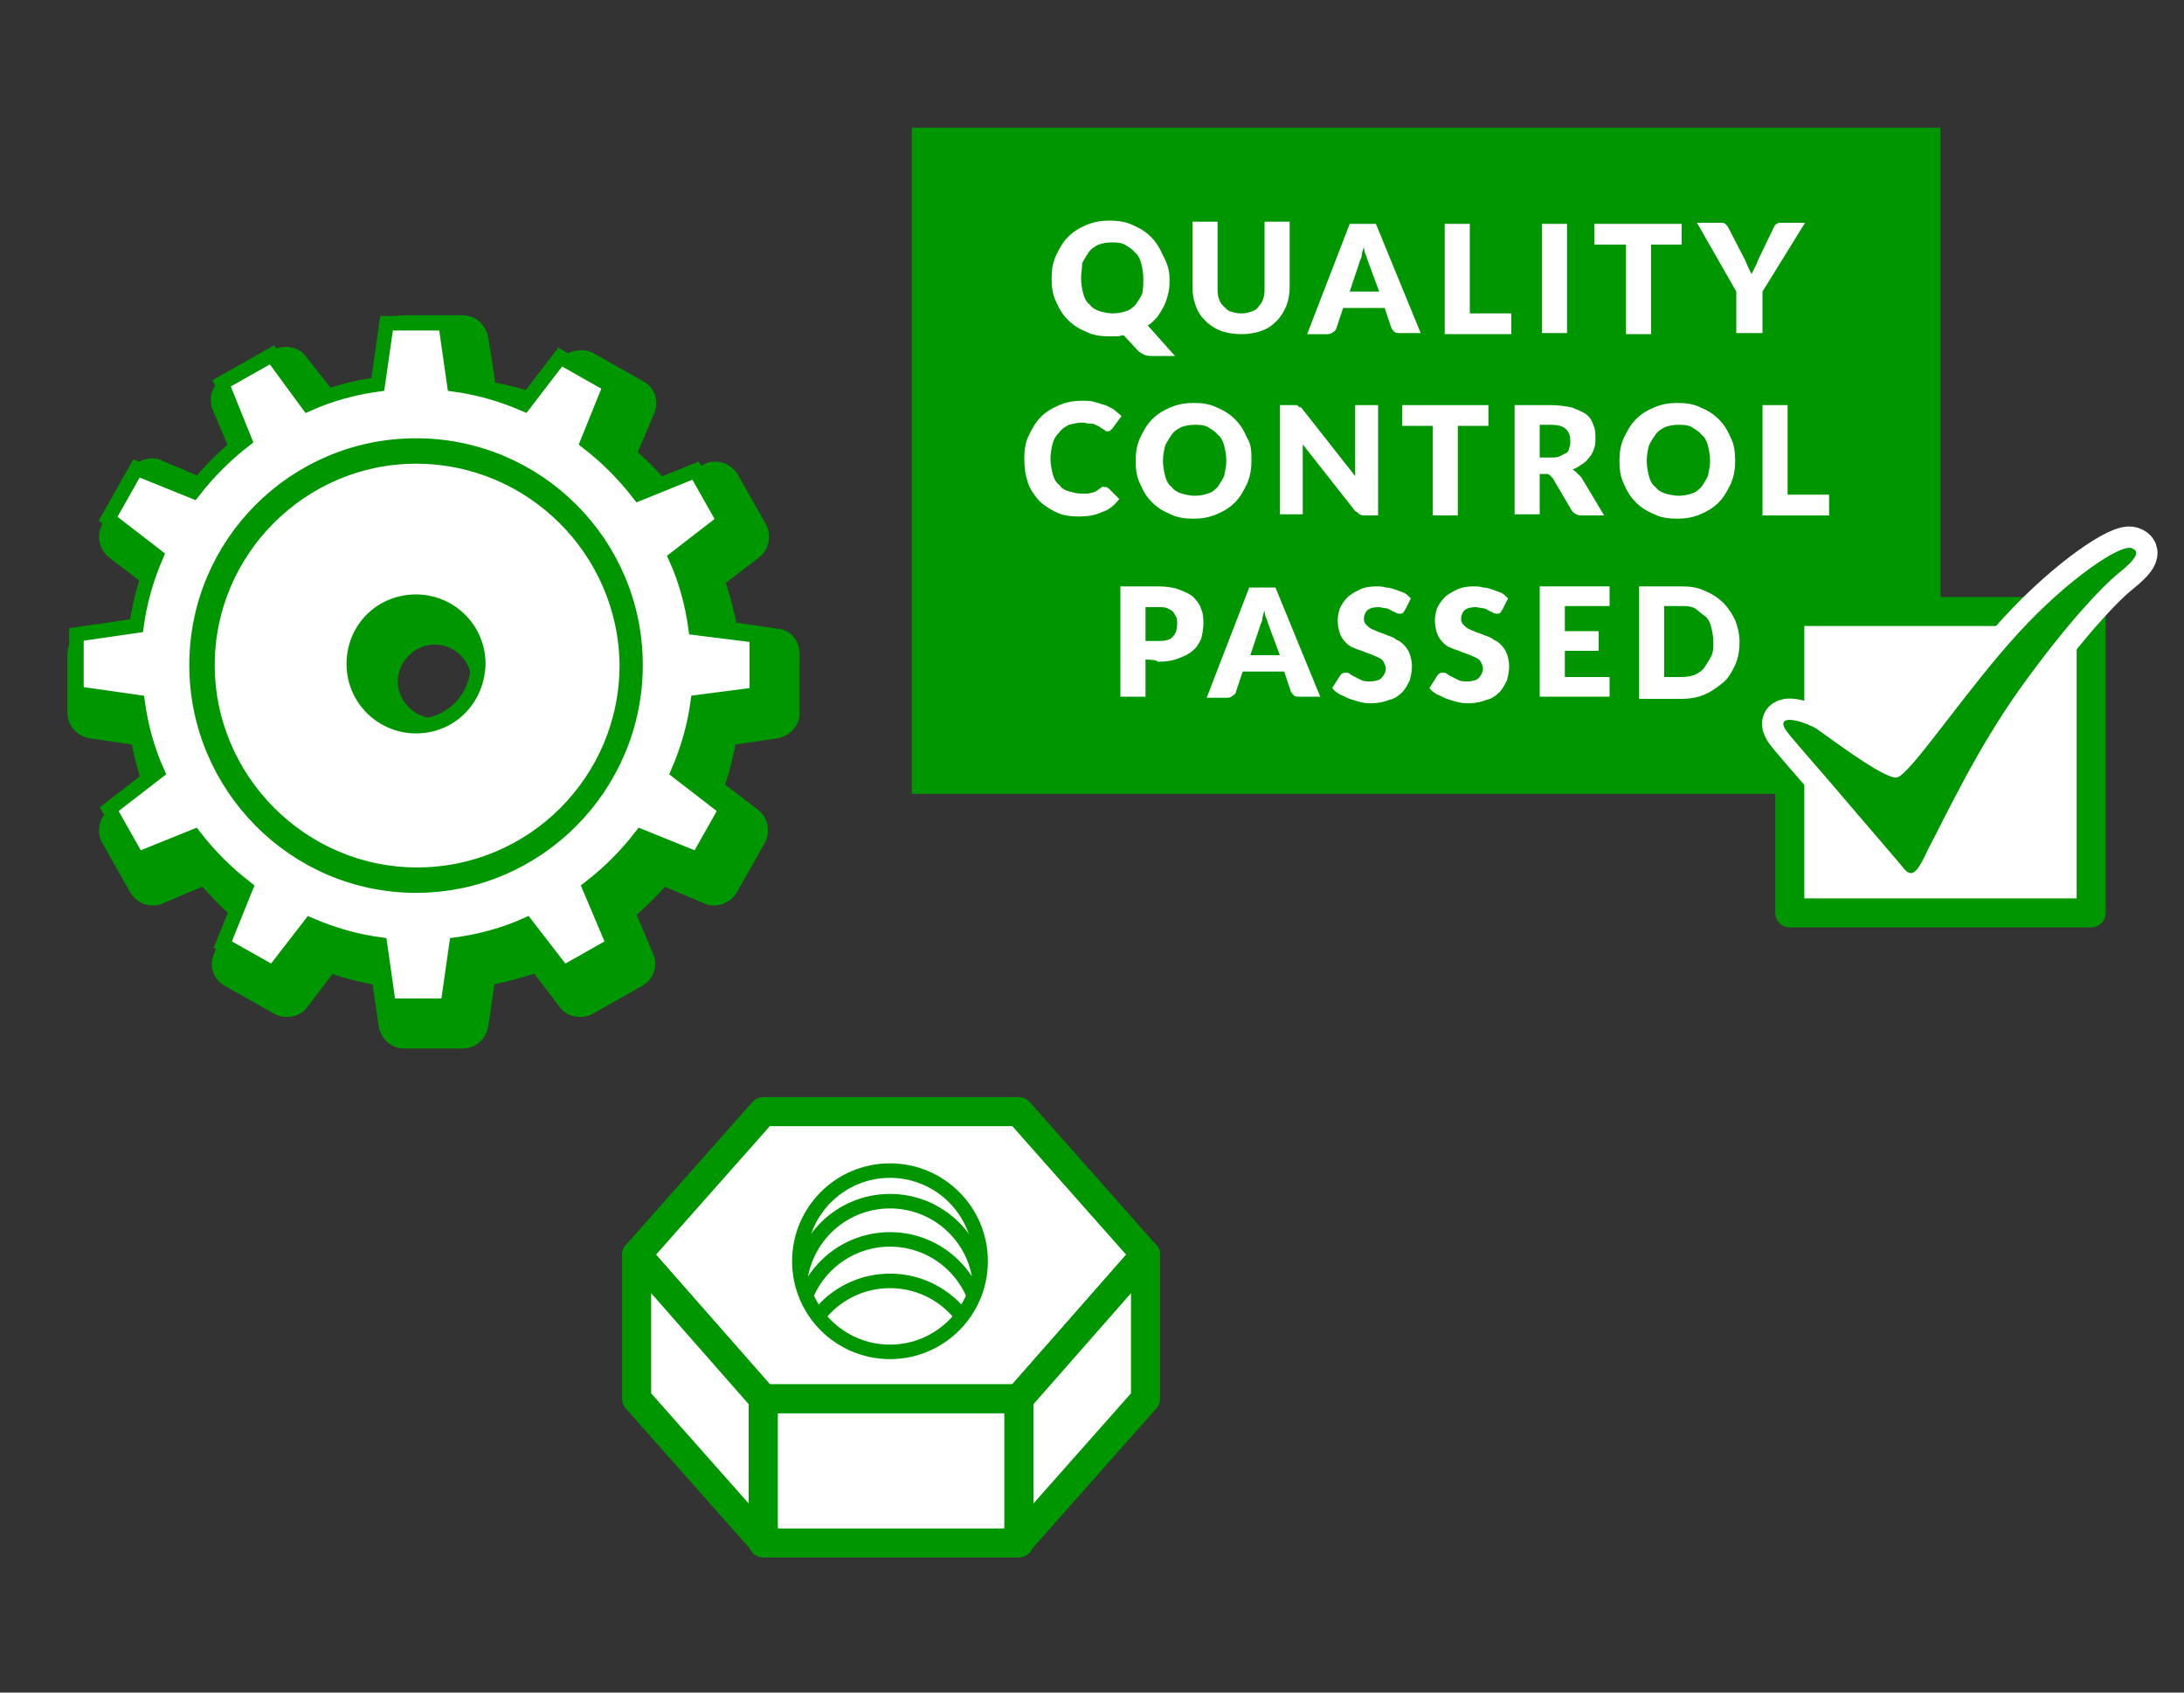 <?xml version="1.0" encoding="utf-8"?>
<!-- Generator: Adobe Illustrator 26.2.1, SVG Export Plug-In . SVG Version: 6.00 Build 0)  -->
<svg version="1.1" id="レイヤー_1" xmlns="http://www.w3.org/2000/svg" xmlns:xlink="http://www.w3.org/1999/xlink" x="0px"
	 y="0px" viewBox="0 0 200 155" style="enable-background:new 0 0 200 155;" xml:space="preserve">
<rect x="0" y="0" width="200" height="155" fill="#333333" stroke="none"/>
<style type="text/css">
	.st0{fill:#009600;}
	.st1{fill:#FFFFFF;}
	.st2{fill:#009600;stroke:#009600;stroke-width:2.658;stroke-linejoin:round;stroke-miterlimit:10;}
	.st3{fill:none;stroke:#009600;stroke-width:1.329;stroke-miterlimit:10;}
	.st4{fill:#FFFFFF;stroke:#009600;stroke-width:2.658;stroke-linejoin:round;stroke-miterlimit:10;}
	.st5{clip-path:url(#SVGID_00000016062379908295982970000001776793941341922710_);}
	.st6{fill:#FFFFFF;stroke:#009600;stroke-width:1.329;stroke-linejoin:round;stroke-miterlimit:10;}
	.st7{fill:none;stroke:#009600;stroke-width:1.329;stroke-linejoin:round;stroke-miterlimit:10;}
	.st8{fill:none;stroke:#FFFFFF;stroke-width:3.908;stroke-linecap:round;stroke-linejoin:round;}
</style>
<g id="text_00000065753434411845453840000013395287040435658929_">
	<g>
		<rect x="83.5" y="11.7" class="st0" width="94.2" height="61"/>
		<path class="st1" d="M107.1,25.5c0,0.4,0,0.9-0.1,1.3c-0.1,0.4-0.2,0.8-0.4,1.2c-0.2,0.4-0.4,0.7-0.6,1c-0.3,0.3-0.5,0.6-0.9,0.8
			l2.5,2.8h-2c-0.3,0-0.5,0-0.8-0.1c-0.2-0.1-0.4-0.2-0.6-0.4l-1.3-1.4c-0.2,0-0.4,0.1-0.6,0.1c-0.2,0-0.4,0-0.7,0
			c-0.8,0-1.5-0.1-2.1-0.4c-0.7-0.3-1.2-0.6-1.7-1.1c-0.5-0.5-0.8-1-1.1-1.7c-0.3-0.6-0.4-1.3-0.4-2.1s0.1-1.4,0.4-2.1
			c0.3-0.6,0.6-1.2,1.1-1.7c0.5-0.5,1-0.8,1.7-1.1s1.4-0.4,2.1-0.4s1.5,0.1,2.1,0.4c0.7,0.3,1.2,0.6,1.7,1.1c0.5,0.5,0.8,1,1.1,1.7
			C106.9,24.1,107.1,24.8,107.1,25.5z M104.7,25.5c0-0.5-0.1-1-0.2-1.4c-0.1-0.4-0.3-0.8-0.6-1c-0.2-0.3-0.6-0.5-0.9-0.7
			c-0.4-0.2-0.8-0.2-1.2-0.2c-0.5,0-0.9,0.1-1.2,0.2c-0.4,0.2-0.7,0.4-0.9,0.7c-0.2,0.3-0.4,0.6-0.6,1C99.1,24.5,99,25,99,25.5
			c0,0.5,0.1,1,0.2,1.4c0.1,0.4,0.3,0.8,0.6,1c0.2,0.3,0.6,0.5,0.9,0.6c0.4,0.1,0.8,0.2,1.2,0.2c0.5,0,0.9-0.1,1.2-0.2
			c0.4-0.1,0.7-0.4,0.9-0.6c0.2-0.3,0.4-0.6,0.6-1C104.7,26.4,104.7,26,104.7,25.5z"/>
		<path class="st1" d="M113.8,28.7c0.3,0,0.6-0.1,0.9-0.2c0.3-0.1,0.5-0.3,0.6-0.5c0.2-0.2,0.3-0.4,0.4-0.7c0.1-0.3,0.1-0.6,0.1-1
			v-6h2.3v6c0,0.6-0.1,1.2-0.3,1.7c-0.2,0.5-0.5,1-0.9,1.4c-0.4,0.4-0.8,0.7-1.4,0.9c-0.5,0.2-1.2,0.3-1.8,0.3
			c-0.7,0-1.3-0.1-1.9-0.3c-0.5-0.2-1-0.5-1.4-0.9c-0.4-0.4-0.7-0.8-0.9-1.4c-0.2-0.5-0.3-1.1-0.3-1.7v-6h2.3v6c0,0.4,0,0.7,0.1,1
			c0.1,0.3,0.2,0.5,0.4,0.7c0.2,0.2,0.4,0.4,0.6,0.5C113.2,28.7,113.5,28.7,113.8,28.7z"/>
		<path class="st1" d="M130.1,30.5h-1.9c-0.2,0-0.4,0-0.5-0.1s-0.2-0.2-0.3-0.4l-0.6-1.8h-3.8l-0.6,1.8c0,0.1-0.1,0.3-0.3,0.4
			c-0.1,0.1-0.3,0.2-0.5,0.2h-1.9l3.9-10.1h2.4L130.1,30.5z M123.6,26.7h2.7l-1-2.7c-0.1-0.2-0.1-0.4-0.2-0.6
			c-0.1-0.2-0.2-0.5-0.2-0.8c-0.1,0.3-0.2,0.6-0.2,0.8s-0.2,0.5-0.2,0.6L123.6,26.7z"/>
		<path class="st1" d="M134.7,28.7h3.7v1.9h-6.1V20.5h2.3V28.7z"/>
		<path class="st1" d="M143.5,30.5h-2.3V20.5h2.3V30.5z"/>
		<path class="st1" d="M154,20.5v1.9h-2.8v8.2h-2.3v-8.2H146v-1.9H154z"/>
		<path class="st1" d="M161.4,26.7v3.8H159v-3.8l-3.6-6.3h2.1c0.2,0,0.4,0,0.5,0.1c0.1,0.1,0.2,0.2,0.3,0.4l1.5,2.9
			c0.1,0.2,0.2,0.5,0.3,0.7c0.1,0.2,0.2,0.4,0.3,0.6c0.1-0.2,0.2-0.4,0.3-0.6c0.1-0.2,0.2-0.4,0.3-0.7l1.4-2.9
			c0-0.1,0.1-0.1,0.1-0.2c0-0.1,0.1-0.1,0.2-0.2c0.1,0,0.1-0.1,0.2-0.1c0.1,0,0.2,0,0.3,0h2.1L161.4,26.7z"/>
		<path class="st1" d="M101.1,44.6c0.1,0,0.1,0,0.2,0c0.1,0,0.1,0.1,0.2,0.1l1,1c-0.4,0.5-0.9,1-1.6,1.2c-0.6,0.3-1.4,0.4-2.1,0.4
			c-0.8,0-1.5-0.1-2.1-0.4c-0.6-0.3-1.1-0.6-1.6-1.1c-0.4-0.5-0.8-1-1-1.7c-0.2-0.6-0.3-1.3-0.3-2.1c0-0.8,0.1-1.5,0.4-2.1
			c0.3-0.6,0.6-1.2,1.1-1.7c0.5-0.5,1-0.8,1.7-1.1c0.7-0.3,1.4-0.4,2.1-0.4c0.4,0,0.8,0,1.1,0.1c0.3,0.1,0.7,0.2,1,0.3
			c0.3,0.1,0.6,0.3,0.8,0.4c0.2,0.2,0.5,0.4,0.7,0.6l-0.8,1.1c-0.1,0.1-0.1,0.1-0.2,0.2c-0.1,0.1-0.2,0.1-0.3,0.1
			c-0.1,0-0.2,0-0.2-0.1c-0.1,0-0.2-0.1-0.2-0.1c-0.1-0.1-0.2-0.1-0.3-0.2c-0.1-0.1-0.2-0.1-0.4-0.2c-0.1-0.1-0.3-0.1-0.5-0.1
			s-0.4-0.1-0.7-0.1c-0.4,0-0.8,0.1-1.2,0.2c-0.4,0.2-0.7,0.4-0.9,0.7c-0.3,0.3-0.5,0.6-0.6,1c-0.1,0.4-0.2,0.9-0.2,1.4
			c0,0.5,0.1,1,0.2,1.4c0.1,0.4,0.3,0.8,0.6,1c0.2,0.3,0.5,0.5,0.9,0.6c0.4,0.1,0.7,0.2,1.1,0.2c0.2,0,0.4,0,0.6,0
			c0.2,0,0.3-0.1,0.5-0.1c0.2-0.1,0.3-0.1,0.4-0.2c0.1-0.1,0.3-0.2,0.4-0.3C101,44.6,101,44.5,101.1,44.6
			C100.9,44.6,101,44.6,101.1,44.6z"/>
		<path class="st1" d="M114.6,42.2c0,0.7-0.1,1.4-0.4,2.1c-0.3,0.6-0.6,1.2-1.1,1.7c-0.5,0.5-1,0.8-1.7,1.1s-1.4,0.4-2.1,0.4
			c-0.8,0-1.5-0.1-2.1-0.4c-0.7-0.3-1.2-0.6-1.7-1.1c-0.5-0.5-0.8-1-1.1-1.7c-0.3-0.6-0.4-1.3-0.4-2.1s0.1-1.4,0.4-2.1
			c0.3-0.6,0.6-1.2,1.1-1.7c0.5-0.5,1-0.8,1.7-1.1s1.4-0.4,2.1-0.4c0.8,0,1.5,0.1,2.1,0.4c0.7,0.3,1.2,0.6,1.7,1.1
			c0.5,0.5,0.8,1,1.1,1.7C114.6,40.7,114.6,41.4,114.6,42.2z M112.3,42.2c0-0.5-0.1-1-0.2-1.4c-0.1-0.4-0.3-0.8-0.6-1
			c-0.2-0.3-0.6-0.5-0.9-0.7c-0.4-0.2-0.8-0.2-1.2-0.2c-0.5,0-0.9,0.1-1.2,0.2c-0.4,0.2-0.7,0.4-0.9,0.7c-0.2,0.3-0.4,0.6-0.6,1
			c-0.1,0.4-0.2,0.9-0.2,1.4s0.1,1,0.2,1.4c0.1,0.4,0.3,0.8,0.6,1c0.2,0.3,0.6,0.5,0.9,0.6c0.4,0.1,0.8,0.2,1.2,0.2
			c0.5,0,0.9-0.1,1.2-0.2c0.4-0.1,0.7-0.4,0.9-0.6c0.2-0.3,0.4-0.6,0.6-1C112.2,43.1,112.3,42.7,112.3,42.2z"/>
		<path class="st1" d="M118.7,37.1c0.1,0,0.1,0,0.2,0.1c0.1,0.1,0.1,0.1,0.2,0.1s0.1,0.1,0.2,0.2l4.8,6.1c0-0.2,0-0.4,0-0.6
			s0-0.4,0-0.5v-5.4h2.1v10.1h-1.2c-0.2,0-0.3,0-0.5-0.1c-0.1-0.1-0.2-0.2-0.4-0.3l-4.8-6.1c0,0.2,0,0.4,0,0.5c0,0.2,0,0.3,0,0.5
			v5.4h-2.1v-10h1.3C118.6,37.1,118.7,37.1,118.7,37.1z"/>
		<path class="st1" d="M136.3,37.1v1.9h-2.8v8.2h-2.3v-8.2h-2.8v-1.9H136.3z"/>
		<path class="st1" d="M141,43.4v3.7h-2.3V37.1h3.3c0.7,0,1.4,0.1,1.9,0.2c0.5,0.2,1,0.4,1.3,0.6s0.6,0.6,0.7,1
			c0.2,0.4,0.2,0.8,0.2,1.2c0,0.3,0,0.7-0.1,0.9c-0.1,0.3-0.2,0.6-0.4,0.8c-0.2,0.3-0.4,0.5-0.7,0.7c-0.3,0.2-0.6,0.4-0.9,0.5
			c0.2,0.1,0.3,0.2,0.4,0.3c0.1,0.1,0.3,0.3,0.4,0.4l2.1,3.5h-2.1c-0.4,0-0.7-0.2-0.9-0.5l-1.7-2.9c-0.1-0.1-0.2-0.2-0.3-0.3
			s-0.2-0.1-0.4-0.1H141V43.4z M141,41.9h1c0.3,0,0.6,0,0.8-0.1c0.2-0.1,0.4-0.2,0.6-0.3c0.2-0.1,0.3-0.3,0.3-0.5
			c0.1-0.2,0.1-0.4,0.1-0.6c0-0.5-0.1-0.8-0.4-1.1c-0.3-0.3-0.8-0.4-1.4-0.4h-1L141,41.9L141,41.9z"/>
		<path class="st1" d="M158.9,42.2c0,0.7-0.1,1.4-0.4,2.1c-0.3,0.6-0.6,1.2-1.1,1.7c-0.5,0.5-1,0.8-1.7,1.1s-1.4,0.4-2.1,0.4
			c-0.8,0-1.5-0.1-2.1-0.4c-0.7-0.3-1.2-0.6-1.7-1.1c-0.5-0.5-0.8-1-1.1-1.7c-0.3-0.6-0.4-1.3-0.4-2.1s0.1-1.4,0.4-2.1
			c0.3-0.6,0.6-1.2,1.1-1.7c0.5-0.5,1-0.8,1.7-1.1c0.7-0.3,1.4-0.4,2.1-0.4c0.8,0,1.5,0.1,2.1,0.4c0.7,0.3,1.2,0.6,1.7,1.1
			c0.5,0.5,0.8,1,1.1,1.7C158.8,40.7,158.9,41.4,158.9,42.2z M156.6,42.2c0-0.5-0.1-1-0.2-1.4c-0.1-0.4-0.3-0.8-0.6-1
			c-0.2-0.3-0.6-0.5-0.9-0.7c-0.4-0.2-0.8-0.2-1.2-0.2c-0.5,0-0.9,0.1-1.2,0.2c-0.4,0.2-0.7,0.4-0.9,0.7s-0.4,0.6-0.6,1
			c-0.1,0.4-0.2,0.9-0.2,1.4s0.1,1,0.2,1.4c0.1,0.4,0.3,0.8,0.6,1c0.2,0.3,0.6,0.5,0.9,0.6c0.4,0.1,0.8,0.2,1.2,0.2
			c0.5,0,0.9-0.1,1.2-0.2c0.4-0.1,0.7-0.4,0.9-0.6c0.2-0.3,0.4-0.6,0.6-1C156.5,43.1,156.6,42.7,156.6,42.2z"/>
		<path class="st1" d="M163.8,45.3h3.7v1.9h-6.1V37.1h2.3V45.3z"/>
		<path class="st1" d="M104.9,60.4v3.4h-2.3V53.7h3.5c0.7,0,1.4,0.1,1.9,0.3c0.5,0.2,1,0.4,1.3,0.7c0.3,0.3,0.6,0.7,0.7,1.1
			c0.2,0.4,0.2,0.9,0.2,1.3c0,0.5-0.1,1-0.2,1.4c-0.2,0.4-0.4,0.8-0.8,1.1c-0.3,0.3-0.8,0.5-1.3,0.7s-1.1,0.3-1.9,0.3
			C106,60.4,104.9,60.4,104.9,60.4z M104.9,58.7h1.2c0.6,0,1.1-0.1,1.3-0.4c0.3-0.3,0.4-0.7,0.4-1.2c0-0.2,0-0.5-0.1-0.6
			c-0.1-0.2-0.2-0.4-0.3-0.5c-0.1-0.1-0.3-0.2-0.5-0.3c-0.2-0.1-0.5-0.1-0.8-0.1h-1.2V58.7z"/>
		<path class="st1" d="M120.9,63.8H119c-0.2,0-0.4,0-0.5-0.1c-0.1-0.1-0.2-0.2-0.3-0.4l-0.6-1.8h-3.8l-0.6,1.8
			c0,0.1-0.1,0.3-0.3,0.4c-0.1,0.1-0.3,0.2-0.5,0.2h-1.9l3.9-10.1h2.4L120.9,63.8z M114.5,60h2.7l-1-2.7c-0.1-0.2-0.1-0.4-0.2-0.6
			s-0.2-0.5-0.2-0.8c-0.1,0.3-0.2,0.6-0.2,0.8c0,0.2-0.2,0.5-0.2,0.6L114.5,60z"/>
		<path class="st1" d="M128.7,55.8c-0.1,0.1-0.1,0.2-0.2,0.3c-0.1,0.1-0.2,0.1-0.3,0.1s-0.2,0-0.4-0.1c-0.1-0.1-0.3-0.1-0.4-0.2
			c-0.2-0.1-0.3-0.2-0.5-0.2c-0.2,0-0.4-0.1-0.7-0.1c-0.4,0-0.8,0.1-1,0.3s-0.3,0.5-0.3,0.8c0,0.2,0.1,0.4,0.2,0.5
			c0.1,0.1,0.3,0.3,0.5,0.4c0.2,0.1,0.5,0.2,0.7,0.3c0.3,0.1,0.6,0.2,0.8,0.3c0.3,0.1,0.6,0.2,0.8,0.4c0.3,0.1,0.5,0.3,0.7,0.5
			c0.2,0.2,0.4,0.5,0.5,0.8s0.2,0.7,0.2,1.1c0,0.5-0.1,0.9-0.2,1.3c-0.2,0.4-0.4,0.8-0.7,1.1c-0.3,0.3-0.7,0.6-1.2,0.7
			c-0.5,0.2-1,0.3-1.6,0.3c-0.3,0-0.6,0-1-0.1s-0.7-0.2-1-0.3c-0.3-0.1-0.6-0.3-0.9-0.4c-0.3-0.2-0.5-0.3-0.7-0.6l0.7-1.1
			c0.1-0.1,0.1-0.2,0.2-0.2c0.1-0.1,0.2-0.1,0.3-0.1s0.3,0,0.4,0.1c0.1,0.1,0.3,0.2,0.5,0.3c0.2,0.1,0.4,0.2,0.6,0.3
			c0.2,0.1,0.5,0.1,0.8,0.1c0.4,0,0.8-0.1,1-0.3s0.4-0.5,0.4-0.9c0-0.2-0.1-0.4-0.2-0.6c-0.1-0.2-0.3-0.3-0.5-0.4
			c-0.2-0.1-0.5-0.2-0.7-0.3c-0.3-0.1-0.6-0.2-0.8-0.3c-0.3-0.1-0.6-0.2-0.8-0.3c-0.3-0.1-0.5-0.3-0.7-0.5c-0.2-0.2-0.4-0.5-0.5-0.8
			s-0.2-0.7-0.2-1.2c0-0.4,0.1-0.8,0.2-1.1c0.2-0.4,0.4-0.7,0.7-1c0.3-0.3,0.7-0.5,1.1-0.7c0.4-0.2,0.9-0.3,1.5-0.3
			c0.3,0,0.6,0,0.9,0.1c0.3,0,0.6,0.1,0.9,0.2c0.3,0.1,0.5,0.2,0.8,0.3c0.2,0.1,0.4,0.3,0.6,0.5L128.7,55.8z"/>
		<path class="st1" d="M137.6,55.8c-0.1,0.1-0.1,0.2-0.2,0.3c-0.1,0.1-0.2,0.1-0.3,0.1s-0.2,0-0.4-0.1c-0.1-0.1-0.3-0.1-0.4-0.2
			c-0.2-0.1-0.3-0.2-0.5-0.2c-0.2,0-0.4-0.1-0.7-0.1c-0.4,0-0.8,0.1-1,0.3s-0.3,0.5-0.3,0.8c0,0.2,0.1,0.4,0.2,0.5
			c0.1,0.1,0.3,0.3,0.5,0.4c0.2,0.1,0.5,0.2,0.7,0.3c0.3,0.1,0.6,0.2,0.8,0.3c0.3,0.1,0.6,0.2,0.8,0.4c0.3,0.1,0.5,0.3,0.7,0.5
			c0.2,0.2,0.4,0.5,0.5,0.8c0.1,0.3,0.2,0.7,0.2,1.1c0,0.5-0.1,0.9-0.2,1.3c-0.2,0.4-0.4,0.8-0.7,1.1c-0.3,0.3-0.7,0.6-1.2,0.7
			c-0.5,0.2-1,0.3-1.6,0.3c-0.3,0-0.6,0-1-0.1c-0.4-0.1-0.7-0.2-1-0.3c-0.3-0.1-0.6-0.3-0.9-0.4c-0.3-0.2-0.5-0.3-0.7-0.6l0.7-1.1
			c0.1-0.1,0.1-0.2,0.2-0.2c0.1-0.1,0.2-0.1,0.3-0.1s0.3,0,0.4,0.1c0.1,0.1,0.3,0.2,0.5,0.3c0.2,0.1,0.4,0.2,0.6,0.3
			c0.2,0.1,0.5,0.1,0.8,0.1c0.4,0,0.8-0.1,1-0.3s0.4-0.5,0.4-0.9c0-0.2-0.1-0.4-0.2-0.6c-0.1-0.2-0.3-0.3-0.5-0.4
			c-0.2-0.1-0.5-0.2-0.7-0.3c-0.3-0.1-0.6-0.2-0.8-0.3c-0.3-0.1-0.6-0.2-0.8-0.3c-0.3-0.1-0.5-0.3-0.7-0.5c-0.2-0.2-0.4-0.5-0.5-0.8
			s-0.2-0.7-0.2-1.2c0-0.4,0.1-0.8,0.2-1.1c0.2-0.4,0.4-0.7,0.7-1s0.7-0.5,1.1-0.7s0.9-0.3,1.5-0.3c0.3,0,0.6,0,0.9,0.1
			c0.3,0,0.6,0.1,0.9,0.2c0.3,0.1,0.5,0.2,0.8,0.3c0.2,0.1,0.4,0.3,0.6,0.5L137.6,55.8z"/>
		<path class="st1" d="M147.4,53.7v1.8h-4.1v2.3h3.1v1.8h-3.1V62h4.1v1.8h-6.4V53.7H147.4z"/>
		<path class="st1" d="M159.3,58.8c0,0.7-0.1,1.4-0.4,2.1c-0.3,0.6-0.6,1.2-1.1,1.6c-0.5,0.4-1,0.8-1.7,1.1
			c-0.7,0.3-1.4,0.4-2.1,0.4h-3.9V53.7h3.9c0.8,0,1.5,0.1,2.1,0.4c0.7,0.3,1.2,0.6,1.7,1.1c0.5,0.5,0.8,1,1.1,1.6
			C159.1,57.3,159.3,58,159.3,58.8z M156.9,58.8c0-0.5-0.1-1-0.2-1.4c-0.1-0.4-0.3-0.8-0.6-1c-0.3-0.2-0.6-0.5-0.9-0.7
			c-0.4-0.2-0.8-0.2-1.2-0.2h-1.6V62h1.6c0.5,0,0.9-0.1,1.2-0.2c0.4-0.2,0.7-0.4,0.9-0.7c0.2-0.3,0.4-0.6,0.6-1
			C156.9,59.7,156.9,59.3,156.9,58.8z"/>
	</g>
</g>
<g id="Obj_00000060714843194519944620000005382604971620861077_">
	<g>
		<path class="st2" d="M71.1,58.9l-4.8-0.7c-0.3-1.8-0.8-3.6-1.4-5.3l3.8-2.9c0.4-0.3,0.5-0.9,0.3-1.3l-2.6-4.6
			c-0.2-0.3-0.5-0.5-0.9-0.5c-0.1,0-0.3,0-0.4,0.1l-4.5,1.9c-1.2-1.4-2.4-2.7-3.8-3.8l1.9-4.5c0.2-0.5,0-1-0.4-1.2l-4.6-2.6
			c-0.2-0.1-0.3-0.1-0.5-0.1c-0.3,0-0.6,0.1-0.8,0.4l-2.9,3.8c-1.7-0.7-3.4-1.1-5.3-1.4l-0.8-5.1c-0.1-0.5-0.5-0.9-1-0.9h-5.4
			c-0.5,0-0.9,0.4-1,0.9l-0.7,4.8c-1.8,0.3-3.6,0.8-5.3,1.4l-3-3.8c-0.2-0.3-0.5-0.4-0.8-0.4c-0.2,0-0.3,0-0.5,0.1l-4.6,2.6
			c-0.4,0.2-0.6,0.8-0.4,1.2l1.9,4.5c-1.4,1.2-2.7,2.4-3.8,3.8l-4.5-1.9c-0.1-0.1-0.3-0.1-0.4-0.1c-0.3,0-0.7,0.2-0.9,0.5l-2.5,4.9
			c-0.2,0.4-0.1,1,0.3,1.3l3.8,2.9c-0.7,1.7-1.1,3.4-1.4,5.3l-4.8,0.7c-0.5,0.1-0.9,0.5-0.9,1v5.4c0,0.5,0.4,0.9,0.9,1l4.8,0.7
			c0.3,1.8,0.8,3.6,1.4,5.3l-3.8,2.9c-0.4,0.3-0.5,0.9-0.3,1.3l2.6,4.6c0.2,0.3,0.5,0.5,0.9,0.5c0.1,0,0.3,0,0.4-0.1l4.5-1.9
			c1.2,1.4,2.4,2.7,3.8,3.8l-1.9,4.5c-0.2,0.5,0,1,0.4,1.2l4.6,2.6c0.2,0.1,0.3,0.1,0.5,0.1c0.3,0,0.6-0.1,0.8-0.4l2.9-3.8
			c1.7,0.7,3.4,1.1,5.3,1.4l0.7,4.8c0.1,0.5,0.5,0.9,1,0.9h5.4c0.5,0,0.9-0.4,1-0.9l0.7-4.8c1.8-0.3,3.6-0.8,5.3-1.4l2.9,3.8
			c0.2,0.3,0.5,0.4,0.8,0.4c0.2,0,0.3,0,0.5-0.1l4.6-2.6c0.4-0.2,0.6-0.8,0.4-1.2l-1.9-4.5c1.4-1.2,2.7-2.4,3.8-3.8l4.5,1.9
			c0.1,0.1,0.3,0.1,0.4,0.1c0.3,0,0.7-0.2,0.9-0.5l2.6-4.6c0.2-0.4,0.1-1-0.3-1.3l-3.8-2.9c0.7-1.7,1.1-3.4,1.4-5.3l4.8-0.7
			c0.5-0.1,0.9-0.5,0.9-1v-5.4C71.9,59.4,71.6,58.9,71.1,58.9z M39.8,67.1c-2.5,0-4.7-2.1-4.7-4.7c0-2.5,2.1-4.7,4.7-4.7
			c2.6,0,4.7,2.1,4.7,4.7C44.4,65,42.3,67.1,39.8,67.1z"/>
		<g>
			<g>
				<path class="st1" d="M38.1,41.8C27.6,41.8,19,50.4,19,60.9s8.6,19.2,19.2,19.2s19.2-8.6,19.2-19.2
					C57.3,50.4,48.7,41.8,38.1,41.8z M38.1,66.5c-3.1,0-5.7-2.5-5.7-5.7s2.5-5.7,5.7-5.7c3.1,0,5.7,2.5,5.7,5.7
					C43.7,64.1,41.2,66.5,38.1,66.5z M69.3,63.6v-5.4l-5.6-0.7c-0.3-2.2-0.9-4.4-1.8-6.4l4.4-3.4l-2.6-4.6l-5.2,2.1
					c-1.4-1.8-2.9-3.3-4.7-4.7l2.1-5.2l-4.6-2.6L48,37c-2.1-0.9-4.2-1.5-6.4-1.8l-0.8-5.6h-5.4l-0.8,5.6c-2.2,0.3-4.4,0.9-6.4,1.8
					l-3.3-4.5l-4.6,2.6l2.1,5.2c-1.8,1.4-3.3,2.9-4.7,4.7l-5.2-2.1l-2.6,4.6l4.4,3.4c-0.9,2.1-1.5,4.2-1.8,6.4L7,58.1v5.4l5.6,0.8
					c0.3,2.2,0.9,4.4,1.8,6.4l-4.4,3.4l2.6,4.6l5.2-2.1c1.4,1.8,2.9,3.3,4.7,4.7l-2.1,5.2l4.6,2.6l3.4-4.4c2.1,0.9,4.2,1.5,6.4,1.8
					l0.8,5.6h5.4l0.8-5.6c2.2-0.3,4.4-0.9,6.4-1.8l3.4,4.4l4.6-2.6L54,81.3c1.8-1.4,3.3-2.9,4.7-4.7l5.2,2.1l2.6-4.6l-4.4-3.4
					c0.9-2.1,1.5-4.2,1.8-6.4L69.3,63.6z M38.1,81.1C27,81.1,18,72,18,60.9s9-20.1,20.1-20.1s20.1,9,20.1,20.1S49.2,81.1,38.1,81.1z
					"/>
			</g>
			<g>
				<path class="st3" d="M38.1,41.8C27.6,41.8,19,50.4,19,60.9s8.6,19.2,19.2,19.2s19.2-8.6,19.2-19.2
					C57.3,50.4,48.7,41.8,38.1,41.8z M38.1,66.5c-3.1,0-5.7-2.5-5.7-5.7s2.5-5.7,5.7-5.7c3.1,0,5.7,2.5,5.7,5.7
					C43.7,64.1,41.2,66.5,38.1,66.5z M69.3,63.6v-5.4l-5.6-0.7c-0.3-2.2-0.9-4.4-1.8-6.4l4.4-3.4l-2.6-4.6l-5.2,2.1
					c-1.4-1.8-2.9-3.3-4.7-4.7l2.1-5.2l-4.6-2.6L48,37c-2.1-0.9-4.2-1.5-6.4-1.8l-0.8-5.6h-5.4l-0.8,5.6c-2.2,0.3-4.4,0.9-6.4,1.8
					l-3.3-4.5l-4.6,2.6l2.1,5.2c-1.8,1.4-3.3,2.9-4.7,4.7l-5.2-2.1l-2.6,4.6l4.4,3.4c-0.9,2.1-1.5,4.2-1.8,6.4L7,58.1v5.4l5.6,0.8
					c0.3,2.2,0.9,4.4,1.8,6.4l-4.4,3.4l2.6,4.6l5.2-2.1c1.4,1.8,2.9,3.3,4.7,4.7l-2.1,5.2l4.6,2.6l3.4-4.4c2.1,0.9,4.2,1.5,6.4,1.8
					l0.8,5.6h5.4l0.8-5.6c2.2-0.3,4.4-0.9,6.4-1.8l3.4,4.4l4.6-2.6L54,81.3c1.8-1.4,3.3-2.9,4.7-4.7l5.2,2.1l2.6-4.6l-4.4-3.4
					c0.9-2.1,1.5-4.2,1.8-6.4L69.3,63.6z M38.1,81.1C27,81.1,18,72,18,60.9s9-20.1,20.1-20.1s20.1,9,20.1,20.1S49.2,81.1,38.1,81.1z
					"/>
			</g>
		</g>
	</g>
	<g>
		<g>
			<polygon class="st4" points="93.3,101.8 69.9,101.8 58.3,114.9 69.9,128.1 93.3,128.1 104.9,114.9 			"/>
			<polygon class="st4" points="58.3,114.9 69.9,128.1 69.9,141.2 58.3,128.1 			"/>
			<polygon class="st4" points="104.9,114.9 93.3,128.1 93.3,141.2 104.9,128.1 			"/>
			<rect x="69.9" y="128.1" class="st4" width="23.4" height="13.2"/>
		</g>
		<g>
			<g>
				<g>
					<defs>
						<circle id="SVGID_1_" cx="81.5" cy="114.8" r="8.3"/>
					</defs>
					<clipPath id="SVGID_00000000181329509905859870000003467003340034608317_">
						<use xlink:href="#SVGID_1_"  style="overflow:visible;"/>
					</clipPath>
					<g style="clip-path:url(#SVGID_00000000181329509905859870000003467003340034608317_);">
						<circle class="st6" cx="81.5" cy="118.3" r="8.3"/>
						<circle class="st6" cx="81.5" cy="121.8" r="8.3"/>
						<circle class="st6" cx="81.5" cy="125.6" r="8.3"/>
					</g>
				</g>
			</g>
		</g>
		<circle class="st7" cx="81.5" cy="115.5" r="8.3"/>
	</g>
	<rect x="163.9" y="56" class="st4" width="27.6" height="27.6"/>
	<g>
		<g>
			<path class="st8" d="M163.5,66.8c0.3,0.5,2.1,2.5,4.5,5.3c2.8,3.3,6.1,7.1,6.4,7.5c0.7,0.8,1.2,0.3,2.2-1.9
				c1.5-2.8,4.4-9.1,8.5-14.8c4.1-5.7,7.4-9.2,8.9-10.4c1.5-1.2,2.1-2,1.2-2.3c-1-0.4-5.8,2.8-10.3,7.7c-4.8,5.2-10,13.1-11.2,13.3
				c-1.1,0.2-6.1-3.6-7.4-4.5C164.6,65.8,162.7,65.5,163.5,66.8"/>
		</g>
		<g>
			<path class="st0" d="M163.5,66.8c0.3,0.5,2.1,2.5,4.5,5.3c2.8,3.3,6.1,7.1,6.4,7.5c0.7,0.8,1.2,0.3,2.2-1.9
				c1.5-2.8,4.4-9.1,8.5-14.8c4.1-5.7,7.4-9.2,8.9-10.4c1.5-1.2,2.1-2,1.2-2.3c-1-0.4-5.8,2.8-10.3,7.7c-4.8,5.2-10,13.1-11.2,13.3
				c-1.1,0.2-6.1-3.6-7.4-4.5C164.6,65.8,162.7,65.5,163.5,66.8"/>
		</g>
	</g>
</g>
</svg>
